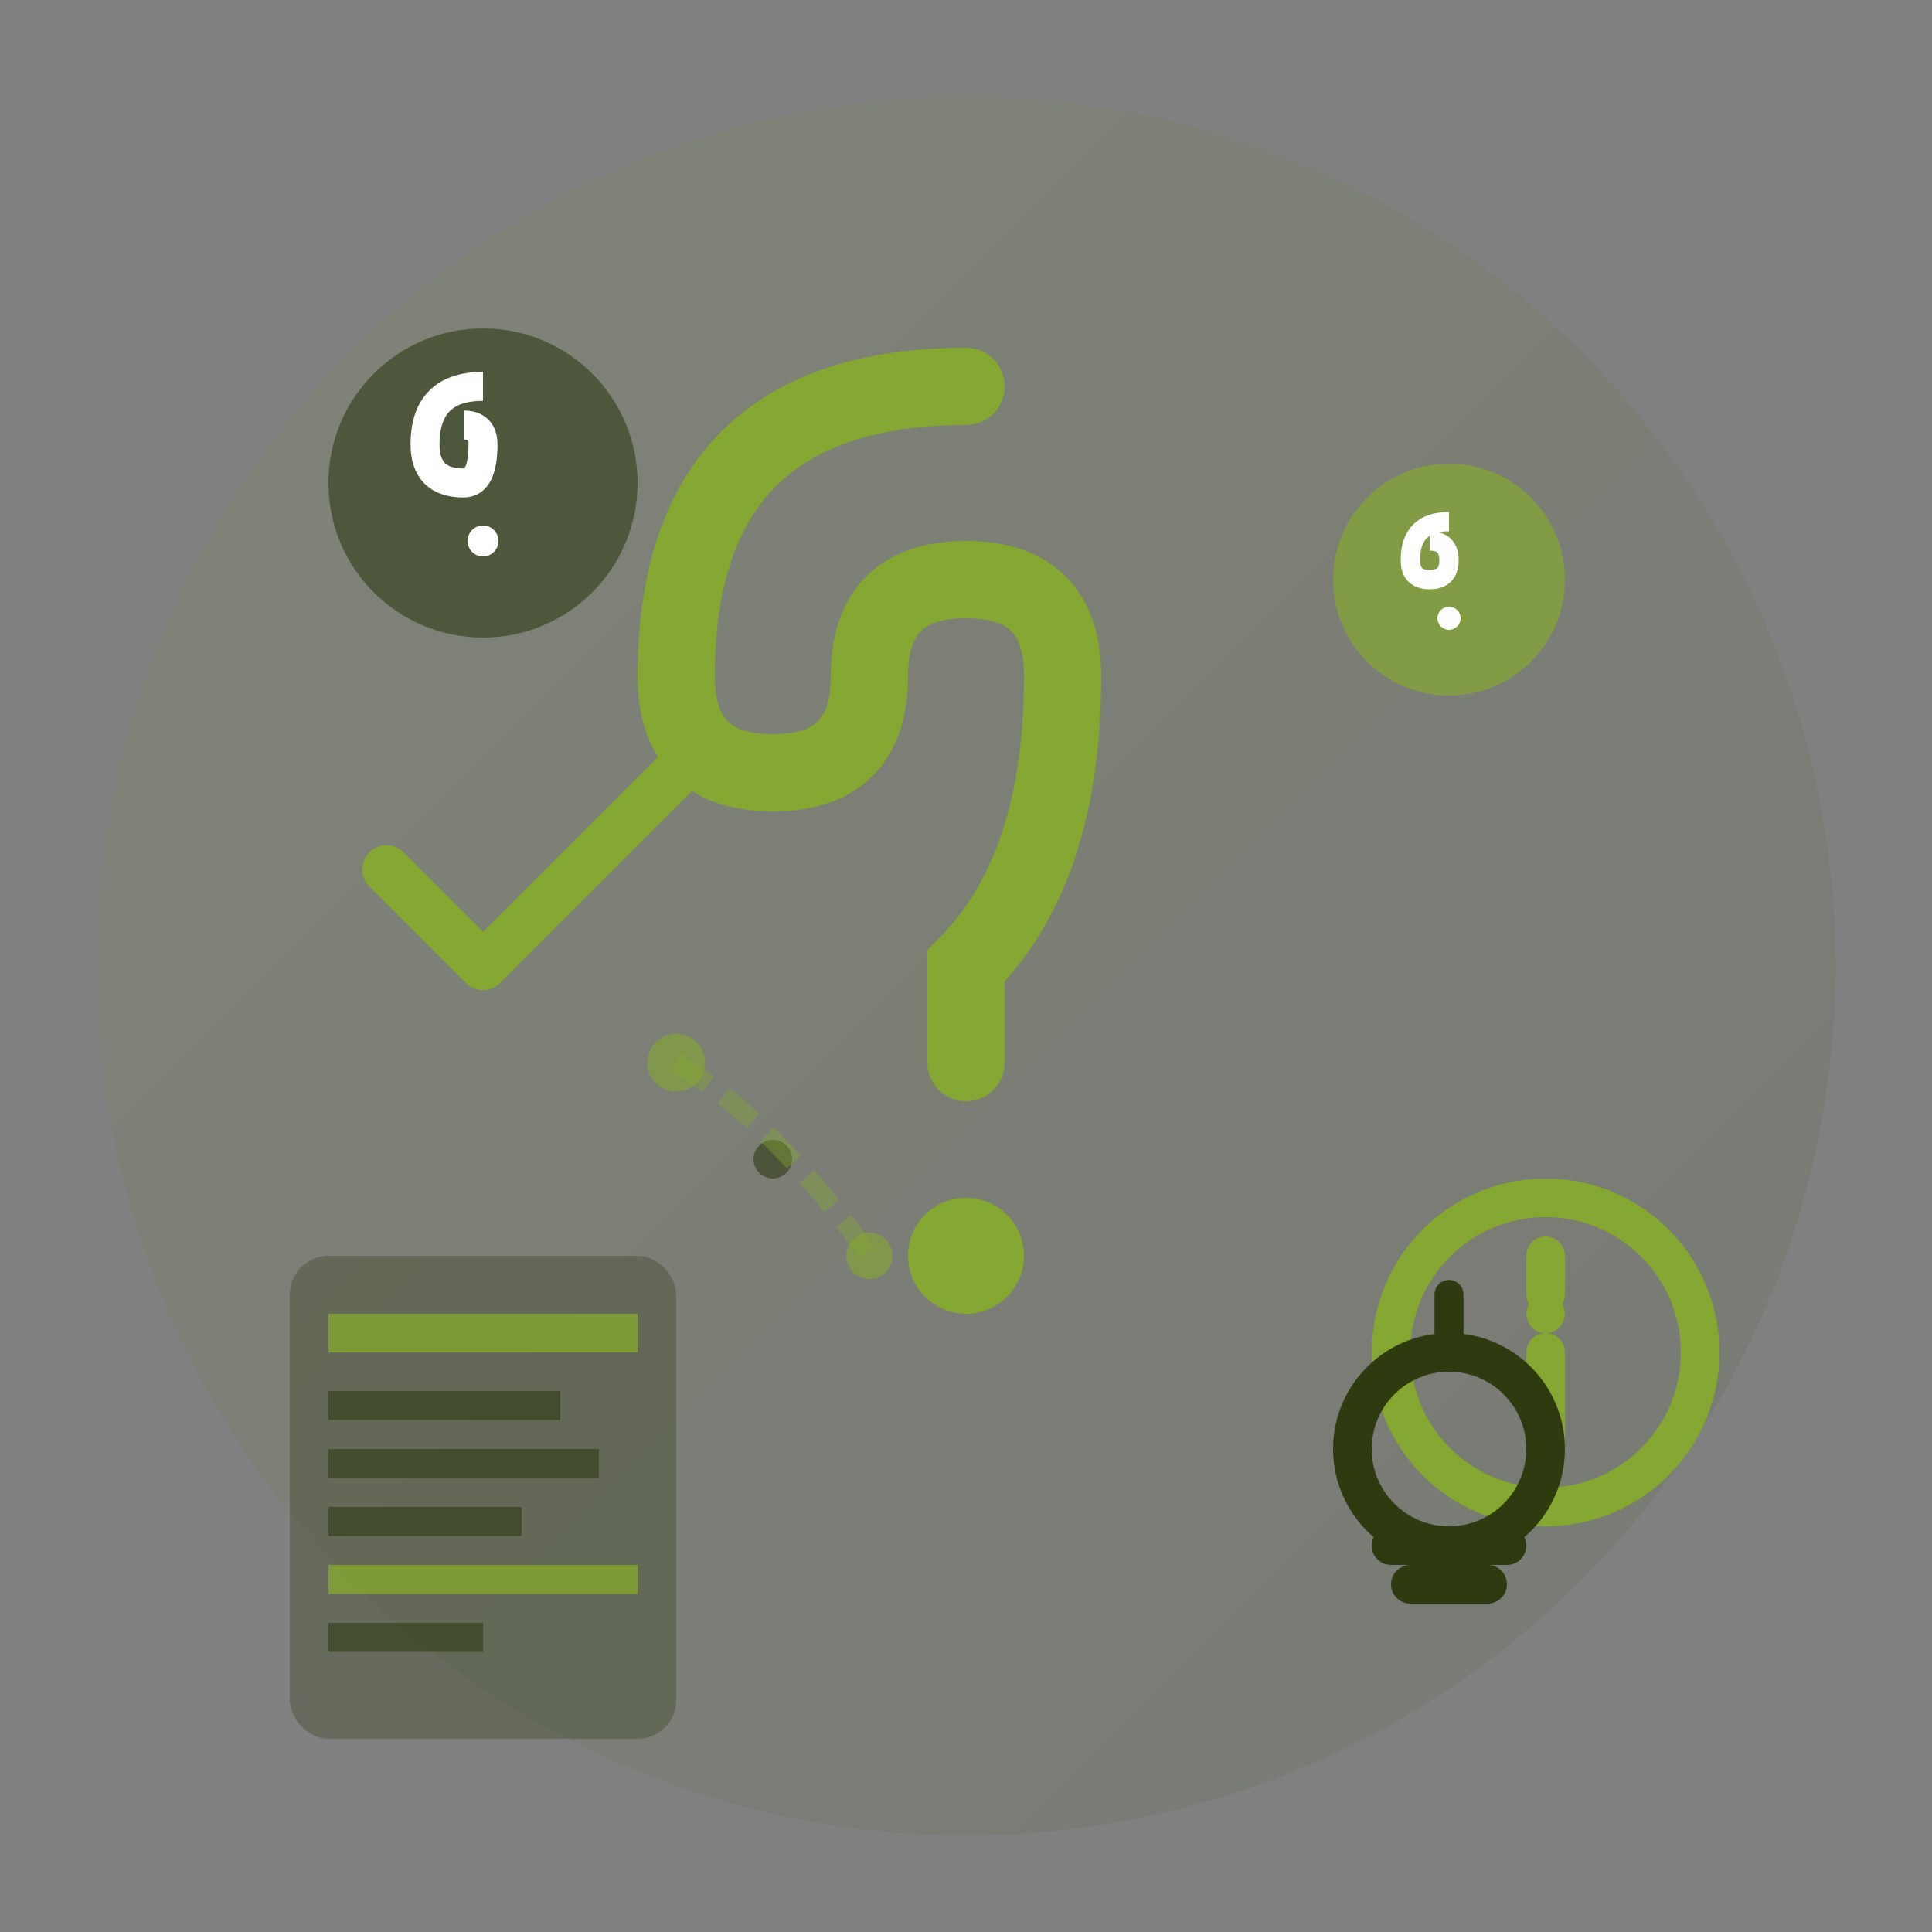 <svg xmlns="http://www.w3.org/2000/svg" viewBox="0 0 100 100" fill="none">
  <rect x="0" y="0" width="100" height="100" fill="#808080" stroke="none"/>
  <defs>
    <linearGradient id="faqGradient" x1="0%" y1="0%" x2="100%" y2="100%">
      <stop offset="0%" style="stop-color:#84a831;stop-opacity:1" />
      <stop offset="100%" style="stop-color:#2e3b0f;stop-opacity:1" />
    </linearGradient>
  </defs>
  
  <!-- Background circle -->
  <circle cx="50" cy="50" r="45" fill="url(#faqGradient)" opacity="0.1"/>
  
  <!-- Main question mark -->
  <path d="M50 20 Q35 20 35 35 Q35 40 40 40 Q45 40 45 35 Q45 30 50 30 Q55 30 55 35 Q55 45 50 50 L50 55" 
        stroke="#84a831" stroke-width="4" fill="none" stroke-linecap="round"/>
  <circle cx="50" cy="65" r="3" fill="#84a831"/>
  
  <!-- Support elements around main question -->
  <!-- Question bubbles -->
  <circle cx="25" cy="25" r="8" fill="#2e3b0f" opacity="0.6"/>
  <path d="M25 20 Q22 20 22 23 Q22 25 24 25 Q25 25 25 23 Q25 22 24 22" 
        stroke="white" stroke-width="1.5" fill="none"/>
  <circle cx="25" cy="28" r="0.8" fill="white"/>
  
  <circle cx="75" cy="30" r="6" fill="#84a831" opacity="0.7"/>
  <path d="M75 27 Q73 27 73 29 Q73 30 74 30 Q75 30 75 29 Q75 28 74 28" 
        stroke="white" stroke-width="1" fill="none"/>
  <circle cx="75" cy="32" r="0.6" fill="white"/>
  
  <!-- FAQ document representation -->
  <rect x="15" y="65" width="20" height="25" rx="2" fill="#2e3b0f" opacity="0.3"/>
  <rect x="17" y="68" width="16" height="2" fill="#84a831" opacity="0.8"/>
  <rect x="17" y="72" width="12" height="1.5" fill="#2e3b0f" opacity="0.6"/>
  <rect x="17" y="75" width="14" height="1.5" fill="#2e3b0f" opacity="0.6"/>
  <rect x="17" y="78" width="10" height="1.5" fill="#2e3b0f" opacity="0.6"/>
  <rect x="17" y="81" width="16" height="1.5" fill="#84a831" opacity="0.8"/>
  <rect x="17" y="84" width="8" height="1.5" fill="#2e3b0f" opacity="0.6"/>
  
  <!-- Help/Info symbols -->
  <circle cx="80" cy="70" r="8" fill="none" stroke="#84a831" stroke-width="2"/>
  <path d="M80 65 L80 67 M80 70 L80 75" stroke="#84a831" stroke-width="2" stroke-linecap="round"/>
  <circle cx="80" cy="68" r="1" fill="#84a831"/>
  
  <!-- Answer/Solution symbols -->
  <path d="M20 45 L25 50 L35 40" stroke="#84a831" stroke-width="2.5" fill="none" stroke-linecap="round" stroke-linejoin="round"/>
  
  <!-- Lightbulb for solutions -->
  <circle cx="75" cy="75" r="5" fill="none" stroke="#2e3b0f" stroke-width="2"/>
  <path d="M72 80 L78 80 M73 82 L77 82" stroke="#2e3b0f" stroke-width="2" stroke-linecap="round"/>
  <path d="M75 70 L75 67" stroke="#2e3b0f" stroke-width="1.5" stroke-linecap="round"/>
  
  <!-- Connect dots showing Q&A flow -->
  <circle cx="35" cy="55" r="1.5" fill="#84a831" opacity="0.6"/>
  <circle cx="40" cy="60" r="1" fill="#2e3b0f" opacity="0.6"/>
  <circle cx="45" cy="65" r="1.2" fill="#84a831" opacity="0.6"/>
  <path d="M35 55 Q40 58 45 65" stroke="#84a831" stroke-width="1" fill="none" opacity="0.4" stroke-dasharray="2,1"/>
</svg>
